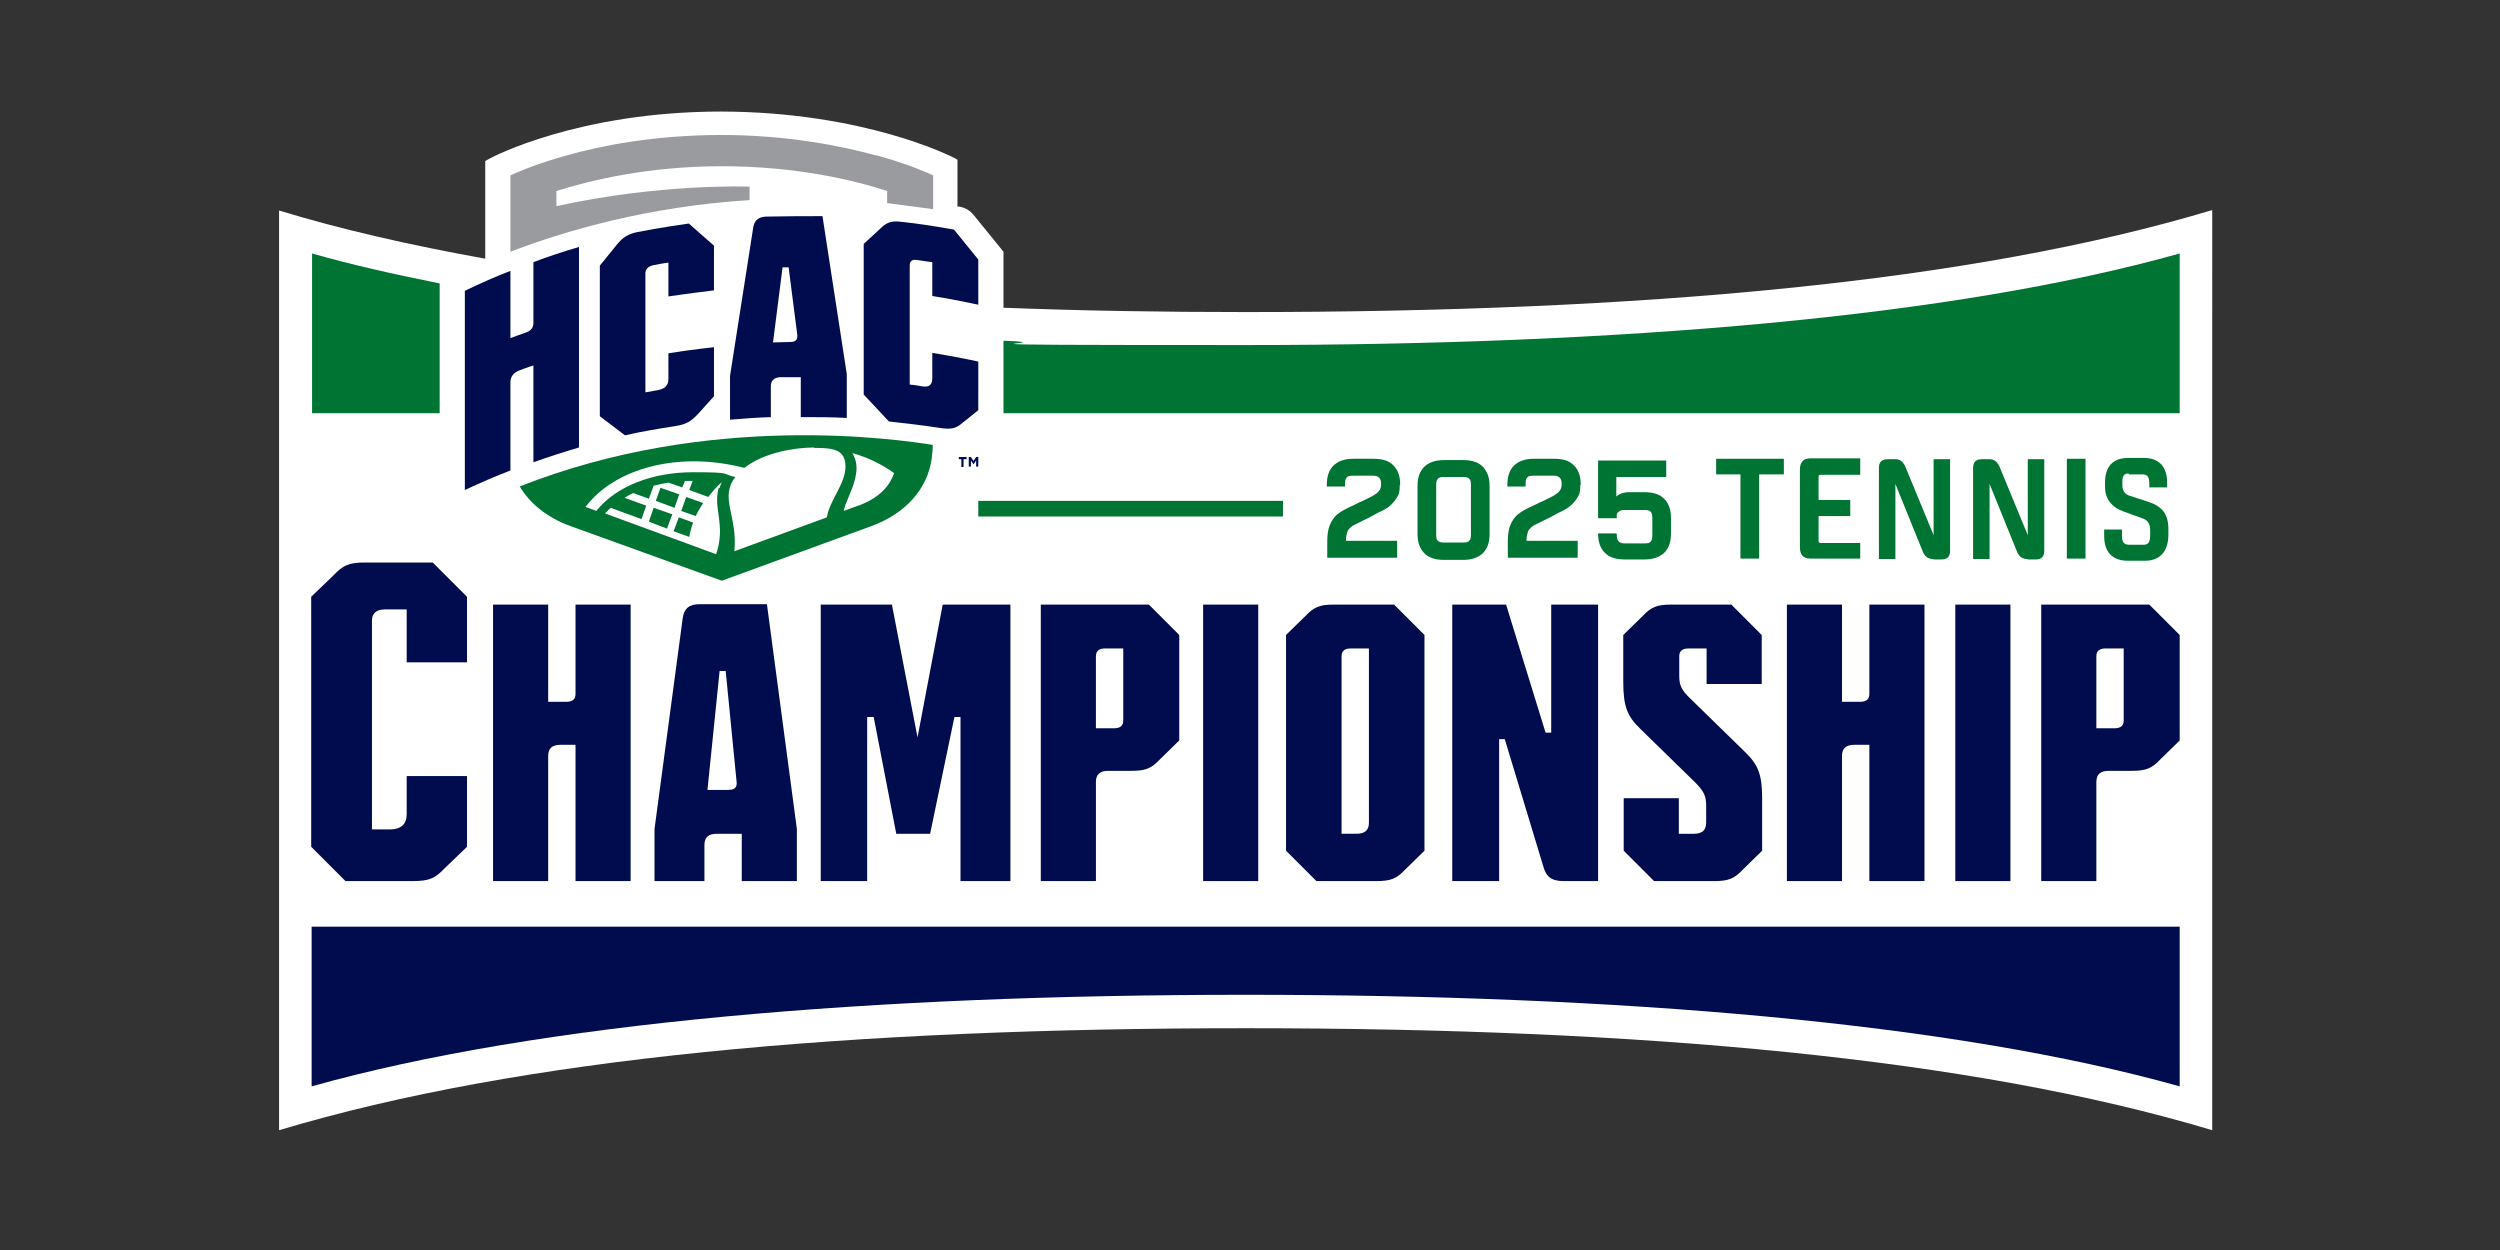 <?xml version="1.0" encoding="UTF-8"?>
<svg xmlns="http://www.w3.org/2000/svg" version="1.1" viewBox="0 0 576 288">
  <rect x="0" y="0" width="576" height="288" fill="#333333" stroke="none"/>
  <defs>
    <style>
      .cls-1 {
        fill: #999b9e;
      }

      .cls-2 {
        fill: #fff;
      }

      .cls-3 {
        fill: #007433;
      }

      .cls-4 {
        fill: #000c4d;
      }
    </style>
  </defs>
  <!-- Generator: Adobe Illustrator 28.7.1, SVG Export Plug-In . SVG Version: 1.2.0 Build 142)  -->
  <g>
    <g id="Layer_1">
      <g>
        <g>
          <g>
            <path class="cls-2" d="M287,71.9h0c-19.3,0-37.9-.3-55.8-1v-12.9l-6.9-8.5h0c-.8-1-2-1.7-3.3-1.9h-.4v-10.8l-.7-.4c-.8-.4-20.8-10.6-53.7-10.7-32.9,0-52.9,10.5-53.7,11l-.7.4v22.5c-17.2-3.1-33.1-6.7-47.5-11.1v211.9c55.6-16.7,131.8-23.5,222.7-23.5h0c90.9,0,167.1,6.8,222.7,23.5V48.4c-55.6,16.7-131.8,23.5-222.7,23.5Z"/>
            <path class="cls-4" d="M287,229.2c85.9,0,162.9,6.4,215.2,21.1v-36.8H71.8v36.8c52.3-14.7,129.3-21.1,215.2-21.1Z"/>
            <rect class="cls-3" x="225.4" y="115.4" width="70.2" height="3.6"/>
            <path class="cls-3" d="M101.3,65.3c-10.5-2.1-20.3-4.3-29.4-6.9v36.8h29.4v-29.9Z"/>
            <path class="cls-3" d="M231.2,78.5v16.7h271v-36.8c-52.3,14.7-129.3,21.1-215.2,21.1s-37.8-.3-55.8-1Z"/>
            <g>
              <path class="cls-4" d="M93.7,140.4v12.2h13.9v-15.1l-7.9-7.9h-15.6c-3.8,0-5.1.7-7.2,2.9l-5.2,5v57.6l7.9,7.9h15.6c3.8,0,5.1-.7,7.2-2.9l5.2-5v-16.3h-13.9v8.8c0,2.3-1.3,3.5-3.9,3.5h-4.1v-48.1c0-1.2.5-2.6,3.1-2.6h4.9Z"/>
              <path class="cls-4" d="M113.6,203v-63.7h12.7v22.4h4.1c1.4,0,2.2-.5,2.2-1.8v-20.6h12.7v63.7h-12.7v-31.4h-3.4c-2.1,0-2.9.9-2.9,2.6v28.8h-12.7Z"/>
              <path class="cls-4" d="M150.8,203v-12l6.5-48.6c.3-2.2,1.5-3.2,3.9-3.2h15.5l6.9,51.8v12h-12.7v-10.9h-5.7c-2.1,0-2.9.9-2.9,2.6v8.3h-11.5ZM162.9,182h4.8c1.6,0,2.2-.6,2-2l-2.5-25.4h-1.4l-2.8,27.4Z"/>
              <path class="cls-4" d="M217.3,139.3h15.5v63.7h-11.5v-37.8c0,0-1.4,0-1.4,0l-5.6,26.9h-7.8l-5.2-26.9h-1.5v37.8c0,0-10.7,0-10.7,0v-63.7h16.4l5.9,30.6,5.8-30.6Z"/>
              <path class="cls-4" d="M239.8,203v-63.7h24.9l7,7v24.3l-4.5,4.4c-1.9,2-3.2,2.6-6.5,2.6h-5.3c-2.1,0-2.9.9-2.9,2.6v22.8h-12.7ZM256.6,167.8c1.4,0,2.2-.5,2.2-1.8v-16.6h-4.1c-1.4,0-2.2.5-2.2,1.8v16.6h4.1Z"/>
              <path class="cls-4" d="M277.2,203v-63.7h12.7v63.7h-12.7Z"/>
              <path class="cls-4" d="M296.3,196v-49.7l4.5-4.4c1.9-2,3.2-2.6,6.5-2.6h13.9l7,7v49.7l-4.5,4.4c-1.9,2-3.2,2.6-6.5,2.6h-13.9l-7-7ZM312.5,192.1c2.1,0,2.9-.9,2.9-2.6v-40.1h-4.1c-1.4,0-2.2.5-2.2,1.8v40.9h3.4Z"/>
              <path class="cls-4" d="M368.2,203h-8c-2.8,0-4-1.1-4.6-3.3l-8.9-29.4h-1.3v32.7h-10.8v-63.7h12.4l9.1,29.5h1.3v-29.5h10.8v63.7Z"/>
              <path class="cls-4" d="M405.9,146.3v11.3h-12.7v-8.2h-4.1c-1.4,0-2.2.5-2.2,1.8v4.4c0,2.1.3,3.2,2.6,5.4l12.6,12.3c3,2.9,3.9,5.2,3.9,10.7v12l-4.5,4.4c-1.9,2-3.2,2.6-6.5,2.6h-13.9l-7-7v-12.1h12.7v8.2h3.4c2.1,0,2.9-.9,2.9-2.6v-3.7c0-2.2-.3-3.3-2.6-5.6l-12.6-12.3c-3-2.9-3.9-5.2-3.9-10.8v-10.8l4.5-4.4c1.9-2,3.2-2.6,6.5-2.6h13.9l7,7Z"/>
              <path class="cls-4" d="M411.7,203v-63.7h12.7v22.4h4.1c1.4,0,2.2-.5,2.2-1.8v-20.6h12.7v63.7h-12.7v-31.4h-3.4c-2.1,0-2.9.9-2.9,2.6v28.8h-12.7Z"/>
              <path class="cls-4" d="M450.5,203v-63.7h12.7v63.7h-12.7Z"/>
              <path class="cls-4" d="M470.3,203v-63.7h24.9l7,7v24.3l-4.5,4.4c-1.9,2-3.2,2.6-6.5,2.6h-5.3c-2.1,0-2.9.9-2.9,2.6v22.8h-12.7ZM487.1,167.8c1.4,0,2.2-.5,2.2-1.8v-16.6h-4.1c-1.4,0-2.2.5-2.2,1.8v16.6h4.1Z"/>
            </g>
            <g>
              <g>
                <g>
                  <g>
                    <path class="cls-4" d="M221.6,105.8h-.7v-.5h1.8v.5h-.7v1.8h-.5v-1.8Z"/>
                    <path class="cls-4" d="M223.2,105.3h.5l.6.9.6-.9h.5v2.2h-.5v-1.4l-.6.9h0l-.6-.9v1.4h-.5v-2.2Z"/>
                  </g>
                  <g>
                    <g>
                      <path class="cls-4" d="M164.5,67v-10.4l-5.8-5.1s-7.1,1-12,2c-2.2.5-3.3,1.3-4.6,2.9l-3.9,4.8v34.7l5.8,4.4c3.9-.9,7.6-1.5,11.4-2.1,2.7-.4,3.8-1.1,5.4-2.8l3.7-4.1v-11.3s-5.7.6-10.5,1.4v5.9c0,1.5-.8,2.3-2.5,2.6-1.7.3-2.8.5-2.8.5v-27.4c0-1,.6-1.6,1.8-1.9,1.4-.3,3.5-.6,3.5-.6v7.8c4.7-.7,10.5-1.4,10.5-1.4Z"/>
                      <path class="cls-4" d="M225.4,70.2v-10.4l-5.6-6.9c-3.9-.7-8.3-1.4-12.2-1.8-2.2-.3-3.4.2-4.7,1.5l-3.9,3.6v34.7l5.8,6.2c3.6.4,7.9.9,11.8,1.5h0c2.6.4,3.7.1,5.2-1.2l3.6-2.9v-11.2c-4.5-1-10.6-2-10.6-2v5.9c0,1.5-.8,2.1-2.4,1.8s-2.8-.4-2.8-.4v-27.4c0-1,.5-1.5,1.7-1.3s3.5.5,3.5.5v7.8c4.1.6,10.6,2,10.6,2Z"/>
                    </g>
                    <path class="cls-4" d="M133.4,103v-46.1c-3.4,1-7.1,2.2-10.5,3.5v14c0,1-.5,1.8-1.7,2.2-1.2.4-3.6,1.3-3.6,1.3v-15.5c-3.1,1.2-7.2,3-10.5,4.6v45.9c3.4-1.6,7.1-3.2,10.5-4.5v-20.3c0-1.3.7-2.3,2.2-2.8,1.5-.6,3.1-1.1,3.1-1.1v22.3c3.4-1.2,7.1-2.4,10.5-3.4Z"/>
                    <path class="cls-4" d="M177.6,96.2v-7.2c0-1.3.7-2,2.2-2.1,1.5,0,4.7,0,4.7,0v9.2c3.6,0,7.4,0,10.6.2v-10.1l-5.6-36.4c-4,0-8.1,0-12.7.1h-.3c-2,.1-2.8,1.1-3,2.8l-5.3,33.9v10.1c3.3-.3,6.4-.5,9.5-.6ZM180.3,61.6c.6,0,.8,0,1.4,0l2,15.6c.1,1.1-.4,1.6-1.7,1.6-1.2,0-3.9.1-3.9.1l2.2-17.3Z"/>
                  </g>
                </g>
                <path class="cls-1" d="M201.8,35.8c-7.7-2.1-20.2-4.7-35.6-4.7s-27.9,2.5-35.6,4.7c-7.3,2-11.9,4.1-13,4.6v17.6c12.8-4.9,31.6-10.4,55.1-11.9v-3.1s-20.5-.8-44.5,4.5v-3.5c8-2.5,21.2-5.7,38.1-5.7s30.1,3.1,38.1,5.7v2.8c4,.5,10.6,1.4,10.6,1.4v-7.8c-1.1-.5-5.7-2.6-13-4.6Z"/>
              </g>
              <g>
                <path class="cls-3" d="M119.7,112s0,0,0,0c2.4,4.1,6.5,7.3,11.7,9.2l34.9,12.6,34.5-12.6c7.7-2.8,13-8.5,13.9-15.8,0-.6.2-1.5.2-2.3v-.6c-7.8-1.2-51.3-7.8-95.2,9.6Z"/>
                <g>
                  <path class="cls-2" d="M196.4,104.4c.2.4.4.8.6,1.3,1,3-.4,6.2-1.6,9.1-.4.9-.8,1.9-1,2.9l3.9-1.4c4.6-1.8,6.8-4.6,7.7-7.3-2.8-2-6-3.6-9.6-4.6Z"/>
                  <path class="cls-2" d="M187.6,103.1c-4.8,0-11.8,1.3-16.1,4.7-15.1-3.9-29.8,0-36.6,9l2.5.9c4.6-5.7,12.9-8.9,22.3-8.9s6.4.4,9.7,1.1c-3.7,4.9.6,8.9-.2,17.1l21.3-7.8c.7-4.1,4.3-7.7,4.3-11.7s-2.9-4.3-7.2-4.3Z"/>
                  <path class="cls-2" d="M165.8,112.4c.1-.4.3-.9.5-1.3-1.2,1-2.2,2.2-3.1,3.4l-4.4-1.6.8-2.1c-.6,0-1.2,0-1.8,0l-.6,1.5-3.2-1.1c-1.2.2-2.3.4-3.4.7l-1.1,3-3.6-1.3c-.7.3-1.4.7-2,1.1l5,1.8-1.1,3.1-7.1-2.6c-.4.4-.9.8-1.3,1.3l19.1,7,6.5,2.4c2.3-6.8-.8-10.7.6-15.3ZM152.2,112.4l4.3,1.5-1.1,3.1-4.3-1.6,1.1-3.1ZM153.7,121.8l-4.2-1.6,1.1-3.2,4.3,1.5-1.2,3.2ZM155.2,122.4l1.2-3.2,3.3,1.2c-.4,1.1-.7,2.2-.9,3.3l-3.6-1.3ZM157,117.6l1.1-3.1,3.9,1.4c-.6,1-1.2,1.9-1.7,3l-3.4-1.2Z"/>
                </g>
              </g>
            </g>
          </g>
          <g>
            <path class="cls-3" d="M401,128.7v-19.4h-5.6v-3.6h15.6v3.6h-5.7v19.4h-4.3Z"/>
            <path class="cls-3" d="M428.6,105.7v3.7h-9.2c-.3,0-.4.2-.4.5v5.3h7.3v3.7h-7.3v5.7c0,.3.1.5.4.5h9.2v3.6h-11.5c-1.7,0-2.4-1-2.4-2.6v-17.9c0-1.6.7-2.6,2.4-2.6h11.5Z"/>
            <path class="cls-3" d="M445.4,128.8c-1.1,0-1.8-.5-2.3-1.5l-6.4-15.8v17.3c.1,0-3.8,0-3.8,0v-21c0-1.3.6-2,2.1-2h1.7c1.1,0,1.7.6,2.2,1.5l6.6,16v-17.5c-.1,0,3.8,0,3.8,0v21.1c0,1.2-.5,2-2,2h-1.8Z"/>
            <path class="cls-3" d="M467.1,128.8c-1.1,0-1.8-.5-2.3-1.5l-6.4-15.8v17.3c.1,0-3.8,0-3.8,0v-21c0-1.3.6-2,2.1-2h1.7c1.1,0,1.7.6,2.2,1.5l6.6,16v-17.5c-.1,0,3.8,0,3.8,0v21.1c0,1.2-.5,2-2,2h-1.8Z"/>
            <path class="cls-3" d="M476.2,105.7h4.3v23h-4.3v-23Z"/>
            <path class="cls-3" d="M490.4,109.1c-1,0-1.4.5-1.4,1.9v.8c0,1.4.7,2.1,1.6,2.4l4,1.3c3.6,1.1,5,2.9,5,6.5v1.1c0,3.8-1.8,6.1-5.4,6.1h-3.9c-3.7,0-5.5-2.1-5.5-5.7v-1.5h4.1v1.5c0,1.4.5,2,1.6,2h3.5c1,0,1.4-.7,1.4-2.2v-1c0-1.7-.6-2.4-1.6-2.8l-4.4-1.6c-2.9-1-4.4-3-4.4-5.7v-1c0-3.6,1.7-5.7,5.4-5.7h3.5c3.6,0,5.4,2.1,5.4,5.7v1.1h-4.1v-.9c0-1.4-.4-2.1-1.5-2.1h-3.2Z"/>
          </g>
        </g>
        <g>
          <path class="cls-3" d="M322.5,111.8c0,.5,0,.9-.1,1.4,0,.5-.3,1-.6,1.5-.3.5-.7,1-1.2,1.5-.5.5-1.2,1-2,1.4-.8.4-1.5.7-2.3,1.2-.8.4-1.5.8-2.2,1.1-.8.4-1.5.8-2.2,1.1-.2.1-.4.3-.6.4-.2.2-.4.4-.6.6-.2.3-.3.6-.4,1-.1.4-.2.9-.2,1.6h11.8v3.9h-16.1v-3.7c0-1.1.1-2.1.3-2.9.2-.8.5-1.5.9-2.1.4-.6.8-1.1,1.4-1.5.5-.4,1.2-.8,1.8-1.1.6-.3,1.2-.6,1.9-.9.5-.3,1.2-.6,1.9-.9.7-.4,1.5-.7,2.2-1.1.8-.5,1.4-.9,1.6-1.3.3-.4.4-.9.4-1.4,0-.7-.1-1.2-.4-1.5-.3-.3-.7-.5-1.4-.5h-4.7c-.7,0-1.2.1-1.4.4-.3.3-.4.7-.4,1.4v.7h-4.2v-.5c0-1.8.5-3.3,1.5-4.3,1-1,2.5-1.6,4.6-1.6h4.7c2.1,0,3.6.5,4.6,1.6,1,1,1.5,2.5,1.5,4.3h0s0,.1,0,.1Z"/>
          <path class="cls-3" d="M343.2,123.1c0,1.8-.5,3.3-1.5,4.3-1,1-2.5,1.6-4.6,1.6h-4.4c-2,0-3.6-.5-4.6-1.6-1-1.1-1.5-2.5-1.5-4.3v-11.2c0-1.8.5-3.3,1.5-4.3,1-1,2.5-1.6,4.6-1.6h4.4c2,0,3.6.5,4.6,1.6,1,1.1,1.5,2.5,1.5,4.3v11.2h0s0,0,0,0ZM338.9,111.7c0-.7-.1-1.2-.4-1.4-.3-.3-.7-.4-1.4-.4h-4.4c-.7,0-1.2.1-1.4.4-.3.3-.4.7-.4,1.4v11.5c0,.7.1,1.2.4,1.4.3.3.7.4,1.4.4h4.4c.7,0,1.2-.1,1.4-.4.3-.3.4-.7.4-1.4v-11.5Z"/>
          <path class="cls-3" d="M364.1,111.8c0,.5,0,.9-.1,1.4,0,.5-.3,1-.6,1.5-.3.5-.7,1-1.2,1.5-.5.5-1.2,1-2,1.4-.8.4-1.5.7-2.3,1.2-.8.4-1.5.8-2.2,1.1-.8.4-1.5.8-2.2,1.1-.2.1-.4.3-.6.4-.2.2-.4.4-.6.6-.2.3-.3.6-.4,1-.1.4-.2.9-.2,1.6h11.8v3.9h-16.1v-3.7c0-1.1.1-2.1.3-2.9.2-.8.5-1.5.9-2.1.4-.6.8-1.1,1.4-1.5.5-.4,1.2-.8,1.8-1.1.6-.3,1.2-.6,1.9-.9.5-.3,1.2-.6,1.9-.9.7-.4,1.5-.7,2.2-1.1.8-.5,1.4-.9,1.6-1.3.3-.4.4-.9.4-1.4,0-.7-.1-1.2-.4-1.5-.3-.3-.7-.5-1.4-.5h-4.7c-.7,0-1.2.1-1.4.4-.3.3-.4.7-.4,1.4v.7h-4.2v-.5c0-1.8.5-3.3,1.5-4.3,1-1,2.5-1.6,4.6-1.6h4.7c2.1,0,3.6.5,4.6,1.6,1,1,1.5,2.5,1.5,4.3h0s0,.1,0,.1Z"/>
          <path class="cls-3" d="M372.5,123c0,.8.1,1.4.4,1.7.3.3.7.5,1.4.5h4.6c.7,0,1.2-.1,1.4-.4.3-.3.4-.8.4-1.5v-3.9c0-.7-.1-1.2-.4-1.5-.3-.3-.7-.4-1.4-.4h-4.6c-.4,0-.8,0-1,.2-.3.1-.4.3-.6.4-.1.2-.2.3-.2.5,0,.2,0,.3,0,.4h0s0,.4,0,.4h-4.3v-13.3h15.7v3.8h-11.5v4.5c.4-.4.9-.6,1.4-.8.5-.1.9-.2,1.3-.2h3.8c2,0,3.6.5,4.6,1.6,1,1,1.5,2.5,1.5,4.4v3.5c0,1.9-.5,3.4-1.5,4.4-1,1-2.6,1.6-4.6,1.6h-4.6c-2,0-3.6-.5-4.6-1.6-1-1-1.5-2.5-1.5-4.4h4.2s0,0,0,0Z"/>
        </g>
      </g>
    </g>
  </g>
</svg>
